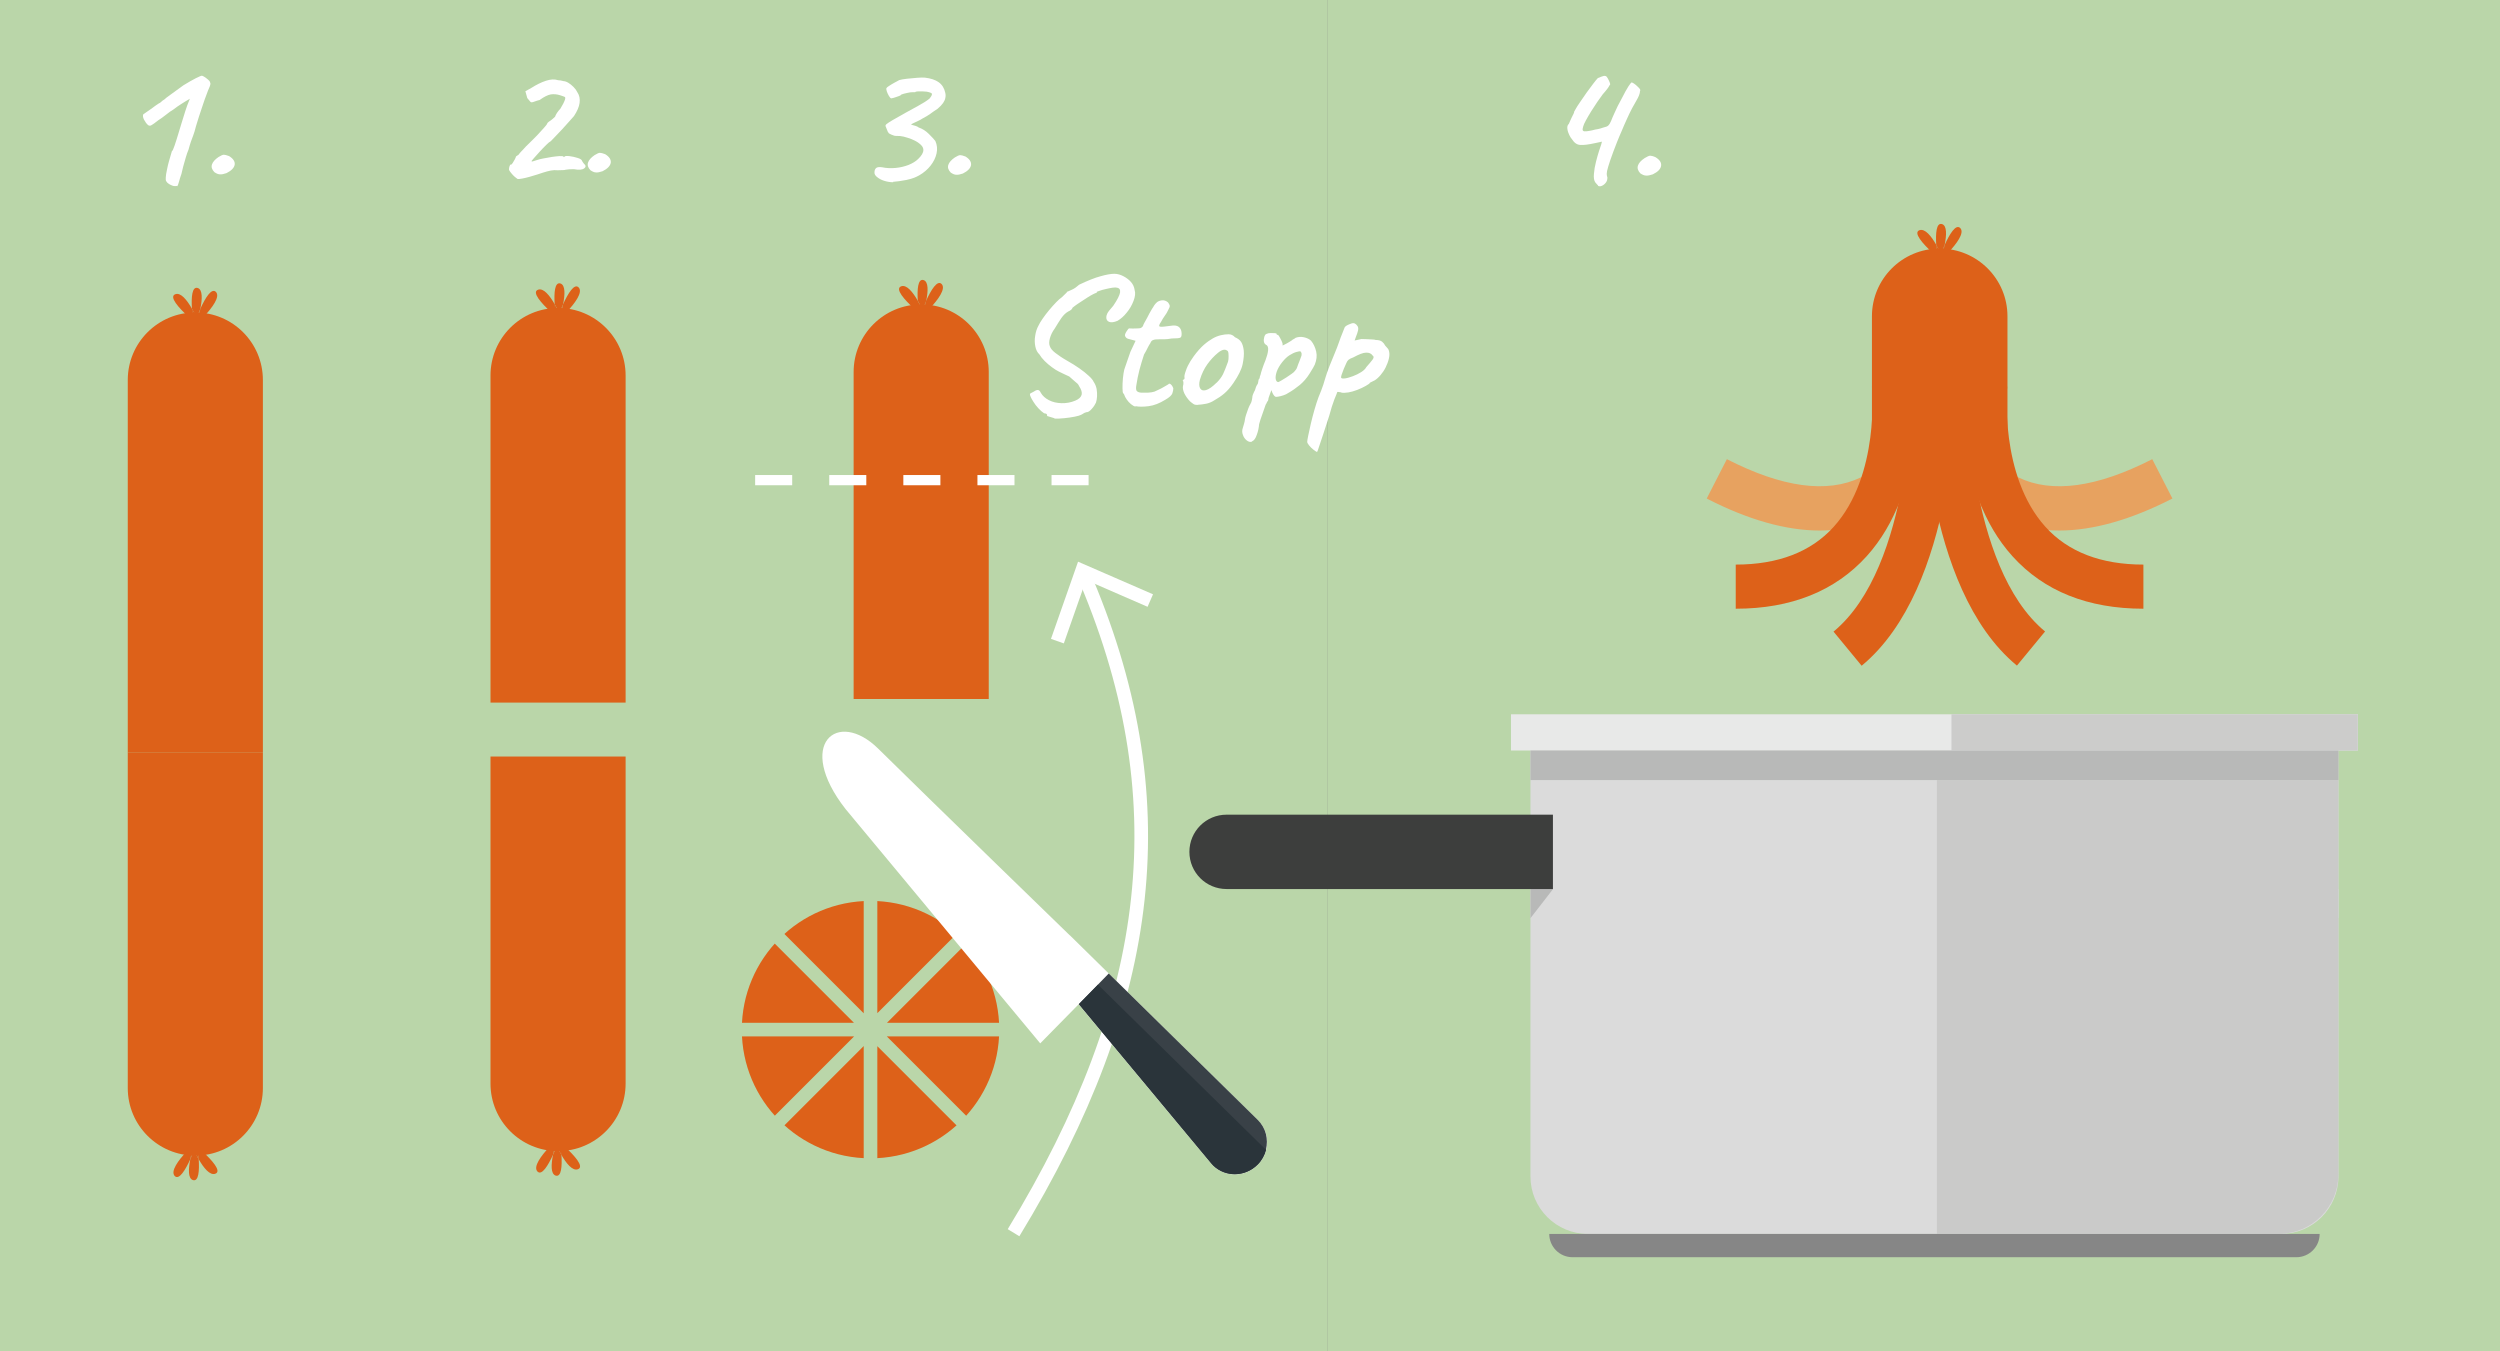 <?xml version="1.0" encoding="UTF-8"?> <svg xmlns="http://www.w3.org/2000/svg" id="Ebene_1" viewBox="0 0 183.54 99.21"><rect x="0" y="0" width="183.54" height="99.21" fill="#808080" stroke="none"/><defs><style> .cls-1 { fill: #cccccb; } .cls-2 { fill: #e8e9e8; } .cls-3 { fill: #fff; } .cls-4 { stroke: #bad6a9; stroke-miterlimit: 10; } .cls-4, .cls-5, .cls-6 { fill: none; } .cls-5 { stroke-dasharray: 2.72 2.72; stroke-width: .75px; } .cls-5, .cls-6 { stroke: #fff; } .cls-7 { fill: #c4c4c1; } .cls-8 { fill: #394147; } .cls-9 { fill: #3d3e3d; } .cls-10 { fill: #2a343a; } .cls-11 { fill: #bad6a9; } .cls-12 { fill: #dbdbdb; } .cls-13 { fill: #b8b9b8; } .cls-14 { fill: #dd6119; } .cls-15 { fill: #d4d5d5; } .cls-16 { fill: #adadab; } .cls-17 { fill: #cacac9; } .cls-18 { fill: #868686; } .cls-19 { fill: #e7a260; } </style></defs><rect class="cls-11" x="0" y="0" width="97.44" height="99.21"></rect><rect class="cls-11" x="97.44" y="0" width="86.1" height="99.21"></rect><path class="cls-14" d="M14.34,22.94h0c-2.74,0-4.96,2.22-4.96,4.96v27.33h9.92v-27.33c0-2.74-2.22-4.96-4.96-4.96"></path><path class="cls-14" d="M14.99,23.22c.58-.62,1.2-1.44.86-1.79-.32-.32-.78.45-1.14,1.23-.03.17-.07.34-.12.51.13,0,.26.02.4.04"></path><path class="cls-14" d="M14.49,23.18c.07-.16.14-.34.22-.51.14-.71.18-1.41-.2-1.53-.42-.12-.47.7-.42,1.52.1.18.19.35.28.52.04,0,.08,0,.12,0"></path><path class="cls-14" d="M14.59,23.18c.04-.16.08-.33.12-.51-.08.17-.15.35-.22.51.04,0,.07,0,.1,0"></path><path class="cls-14" d="M14.09,22.66c-.36-.63-.82-1.21-1.22-1.06-.49.18.26,1.01.96,1.65.1-.02.2-.05.31-.06-.02-.17-.03-.35-.04-.53"></path><path class="cls-14" d="M14.37,23.18c-.08-.17-.18-.35-.28-.52.01.18.03.36.04.53.08,0,.15,0,.23,0"></path><path class="cls-14" d="M14.34,84.84h0c2.74,0,4.96-2.22,4.96-4.96v-24.65h-9.92v24.65c0,2.74,2.22,4.96,4.96,4.96"></path><path class="cls-14" d="M13.69,84.55c-.58.62-1.2,1.44-.86,1.79.32.32.78-.45,1.14-1.23.03-.17.08-.34.12-.51-.13,0-.26-.02-.4-.05"></path><path class="cls-14" d="M14.19,84.6c-.07.16-.14.34-.22.51-.14.71-.18,1.41.2,1.53.42.12.47-.7.42-1.52-.1-.18-.19-.35-.28-.52-.04,0-.08,0-.12,0"></path><path class="cls-14" d="M14.09,84.6c-.04.16-.08.33-.12.51.08-.17.15-.35.22-.51-.04,0-.07,0-.1,0"></path><path class="cls-14" d="M14.59,85.11c.36.63.82,1.21,1.22,1.06.49-.18-.26-1.01-.96-1.65-.1.02-.2.05-.31.06.02.17.03.35.04.53"></path><path class="cls-14" d="M14.32,84.59c.08.17.17.35.27.52-.01-.18-.02-.36-.04-.53-.08,0-.15,0-.23,0"></path><path class="cls-14" d="M40.97,22.61h0c-2.74,0-4.96,2.22-4.96,4.96v24.01h9.92v-24.01c0-2.74-2.22-4.96-4.96-4.96"></path><path class="cls-14" d="M41.62,22.89c.58-.62,1.2-1.44.86-1.79-.32-.32-.78.45-1.14,1.23-.03.17-.07.34-.12.51.13,0,.26.02.4.04"></path><path class="cls-14" d="M41.12,22.85c.07-.16.14-.34.22-.51.14-.71.18-1.41-.2-1.53-.42-.12-.47.7-.42,1.52.1.18.19.35.28.52.04,0,.08,0,.12,0"></path><path class="cls-14" d="M41.22,22.85c.04-.16.08-.33.12-.51-.08.17-.15.35-.22.51.04,0,.07,0,.1,0"></path><path class="cls-14" d="M40.72,22.33c-.36-.63-.82-1.21-1.22-1.06-.49.18.26,1.01.96,1.65.1-.02.2-.05.31-.06-.02-.17-.03-.35-.04-.53"></path><path class="cls-14" d="M40.99,22.85c-.08-.17-.18-.35-.28-.52.01.18.03.36.04.53.08,0,.15,0,.23,0"></path><path class="cls-14" d="M40.97,84.51h0c2.74,0,4.96-2.22,4.96-4.96v-24.01h-9.92v24.01c0,2.74,2.22,4.96,4.96,4.96"></path><path class="cls-14" d="M40.32,84.22c-.58.62-1.2,1.44-.86,1.79.32.32.78-.45,1.14-1.23.03-.17.08-.34.12-.51-.13,0-.26-.02-.4-.05"></path><path class="cls-14" d="M40.82,84.27c-.07.16-.14.34-.22.51-.14.71-.18,1.41.2,1.53.42.12.47-.7.42-1.52-.1-.18-.19-.35-.28-.52-.04,0-.08,0-.12,0"></path><path class="cls-14" d="M40.71,84.27c-.04.16-.08.33-.12.51.08-.17.15-.35.22-.51-.04,0-.07,0-.1,0"></path><path class="cls-14" d="M41.21,84.78c.36.63.82,1.21,1.22,1.06.49-.18-.26-1.01-.96-1.65-.1.02-.2.05-.31.06.02.17.03.35.04.53"></path><path class="cls-14" d="M40.94,84.26c.08.17.17.35.27.52-.01-.18-.02-.36-.04-.53-.08,0-.15,0-.23,0"></path><path class="cls-14" d="M67.63,22.35h0c-2.74,0-4.96,2.22-4.96,4.96v24.01h9.92v-24.01c0-2.74-2.22-4.96-4.96-4.96"></path><path class="cls-14" d="M68.27,22.64c.58-.62,1.2-1.44.86-1.79-.32-.32-.78.45-1.14,1.23-.03.17-.08.34-.12.51.13,0,.26.02.4.04"></path><path class="cls-14" d="M67.78,22.6c.07-.16.14-.33.22-.51.14-.71.18-1.41-.2-1.53-.42-.12-.47.7-.42,1.52.1.18.19.35.28.52.04,0,.08,0,.12,0"></path><path class="cls-14" d="M67.88,22.59c.04-.16.08-.33.12-.51-.08.18-.15.35-.22.51.04,0,.07,0,.1,0"></path><path class="cls-14" d="M67.38,22.08c-.36-.63-.82-1.21-1.22-1.06-.49.18.26,1.01.96,1.65.1-.02.2-.05.31-.06-.02-.17-.03-.35-.04-.53"></path><path class="cls-14" d="M67.65,22.6c-.08-.17-.18-.35-.28-.52.01.18.03.36.04.53.08,0,.15,0,.23,0"></path><path class="cls-19" d="M133.61,38.95c-2.48,0-5.26-.78-8.31-2.35l1.48-2.89c4.06,2.08,7.36,2.53,9.83,1.34,3.32-1.61,4.19-5.81,4.2-5.85l3.18.62c-.05.24-1.16,5.81-5.94,8.14-1.35.66-2.83.99-4.44.99"></path><path class="cls-19" d="M151.18,38.95c-1.61,0-3.09-.33-4.44-.99-4.78-2.33-5.9-7.9-5.94-8.14l3.18-.62s.88,4.24,4.2,5.85c2.46,1.19,5.77.74,9.83-1.34l1.48,2.89c-3.05,1.56-5.83,2.35-8.31,2.35"></path><path class="cls-14" d="M127.43,44.69v-3.24c3.11,0,5.53-.93,7.19-2.77,3.41-3.77,2.82-10.22,2.81-10.29l3.23-.33c.03.32.76,7.93-3.62,12.78-2.31,2.55-5.54,3.85-9.61,3.85"></path><path class="cls-14" d="M136.67,48.87l-2.06-2.5c5.78-4.76,5.77-18,5.77-18.13l3.24-.02c0,.61.02,14.91-6.95,20.66"></path><path class="cls-14" d="M148.08,48.87c-6.97-5.74-6.95-20.05-6.95-20.66l3.25.02c0,.13-.01,13.37,5.76,18.13l-2.06,2.5Z"></path><path class="cls-14" d="M157.36,44.69c-4.07,0-7.3-1.29-9.61-3.85-4.38-4.85-3.65-12.46-3.62-12.78l3.23.33c0,.07-.6,6.52,2.81,10.29,1.66,1.84,4.08,2.77,7.19,2.77v3.24Z"></path><path class="cls-14" d="M142.4,18.25h0c-2.75,0-4.97,2.23-4.97,4.97v9.87h9.95v-9.87c0-2.75-2.23-4.97-4.97-4.97"></path><path class="cls-14" d="M143.05,18.53c.58-.62,1.21-1.44.86-1.79-.32-.32-.78.45-1.14,1.24-.04.17-.08.34-.12.51.13,0,.26.02.4.04"></path><path class="cls-14" d="M142.55,18.49c.07-.16.14-.34.22-.51.14-.71.18-1.42-.2-1.53-.42-.12-.47.7-.42,1.53.1.18.19.35.28.52.04,0,.08,0,.12,0"></path><path class="cls-14" d="M142.65,18.49c.04-.16.08-.33.12-.51-.08.18-.15.35-.22.51.04,0,.07,0,.1,0"></path><path class="cls-14" d="M142.15,17.97c-.36-.63-.82-1.21-1.23-1.07-.49.18.26,1.01.96,1.66.1-.02.2-.05.31-.06-.02-.17-.03-.35-.04-.53"></path><path class="cls-14" d="M142.42,18.49c-.08-.17-.18-.35-.28-.52.01.18.03.36.04.53.08,0,.16,0,.23,0"></path><path class="cls-14" d="M73.36,75.59c0,5.22-4.23,9.45-9.45,9.45s-9.45-4.23-9.45-9.45,4.23-9.45,9.45-9.45,9.45,4.23,9.45,9.45"></path><path class="cls-4" d="M52.79,64.48l22.23,22.23M75.02,64.48l-22.23,22.23M48.19,75.59h31.43M63.91,59.87v31.43"></path><line class="cls-5" x1="79.92" y1="35.25" x2="55.4" y2="35.25"></line><path class="cls-3" d="M12.99,13.65s-.09.02-.18.01c-.09,0-.18-.04-.27-.08-.09-.04-.17-.09-.24-.15-.04-.04-.07-.08-.1-.13-.03-.05-.04-.14-.03-.27,0-.13.04-.34.1-.63.04-.19.08-.38.14-.58.06-.2.13-.44.21-.72.05-.02.11-.16.2-.42.09-.26.19-.58.3-.95.04-.13.1-.35.2-.66.09-.31.19-.61.28-.9.08-.27.2-.58.34-.92-.24.14-.46.27-.64.39-.19.12-.38.25-.57.4-.16.09-.34.22-.55.39-.21.16-.39.3-.56.4-.25.2-.42.32-.5.36-.08.05-.16.05-.24,0-.12-.1-.22-.24-.31-.41-.08-.17-.1-.31-.04-.4.02,0,.08-.05.18-.12.1-.07.22-.15.36-.25.14-.1.26-.19.37-.27.11-.08.19-.13.24-.16.03,0,.08-.03.15-.1.07-.07.15-.13.24-.18.05-.06.21-.18.49-.38.28-.2.58-.42.91-.66.35-.21.65-.39.91-.52.26-.13.41-.19.45-.18.03,0,.09.03.17.08.09.06.18.12.27.2.09.07.14.14.15.2.06.07.03.21-.08.45-.04.08-.1.24-.18.46-.08.22-.18.47-.27.76-.1.28-.19.56-.28.84-.09.28-.16.51-.22.71-.07.29-.14.51-.2.67-.06.16-.12.31-.17.46-.05.14-.11.34-.18.6-.07.15-.13.34-.2.57-.07.23-.13.45-.19.67-.06.22-.1.4-.13.54-.07.21-.14.4-.18.58-.05.18-.09.29-.14.33ZM16.63,12.71c-.2.07-.36.1-.48.09-.13,0-.26-.06-.41-.16-.18-.19-.24-.37-.18-.56.06-.19.22-.37.48-.55.18-.11.31-.17.39-.17.08,0,.21.03.39.1.31.19.44.4.41.63-.04.23-.24.44-.6.62Z"></path><path class="cls-3" d="M37.97,13.12s-.1-.07-.18-.14c-.08-.07-.17-.16-.24-.25-.08-.09-.13-.17-.16-.22-.03-.05-.03-.13,0-.25.03-.12.07-.18.11-.18.03.02.07-.01.13-.1s.11-.18.16-.27c.05-.1.08-.16.08-.18,0-.04.04-.07.08-.09.04-.02.08-.05.12-.08.05-.07.11-.15.19-.23.08-.08.14-.15.19-.2.07-.09.21-.23.41-.42.2-.19.39-.38.57-.57.2-.21.37-.4.52-.57.15-.16.23-.28.24-.34.07-.07.12-.11.17-.14.05-.03.11-.07.19-.14.08-.07.15-.13.2-.18.02-.07.07-.17.14-.28.07-.11.16-.21.25-.31.07-.11.14-.24.21-.37.07-.14.11-.24.13-.3.03-.1.02-.17-.01-.19-.04-.02-.16-.07-.36-.13-.22-.07-.45-.09-.67-.06-.22.04-.49.17-.82.41-.13.03-.25.07-.36.11-.11.05-.2.07-.27.06-.04-.02-.08-.06-.13-.13-.05-.07-.1-.13-.15-.18l-.14-.5.43-.24c.38-.24.74-.42,1.08-.53.34-.11.63-.13.9-.04.1,0,.24.02.41.07.07,0,.18.03.32.11.14.08.27.19.4.32.13.13.22.26.28.39.15.22.2.48.16.78-.04.29-.18.61-.41.96-.05.06-.15.17-.31.35-.16.18-.34.38-.54.6-.2.22-.38.41-.55.58-.16.17-.27.28-.31.32-.07.03-.18.12-.33.27s-.32.32-.49.51c-.17.19-.32.35-.43.48-.12.14-.17.2-.15.2,0,.04.03.04.11.01l.25-.08c.14-.05.31-.09.52-.13.21-.04.41-.08.62-.11.21-.03.39-.05.55-.06.16,0,.25,0,.28.03.02.05.04.06.07.03.02-.07.14-.08.36-.06.22.03.42.07.6.13.1.03.18.06.24.1.06.04.09.07.09.11.05.08.1.16.15.22.15.12.16.24.02.34-.14.11-.39.13-.76.06-.24,0-.44.01-.6.04-.04.02-.12.03-.24.03s-.24,0-.35.01c-.17-.02-.34-.01-.5.02-.17.03-.37.09-.6.16-.08.03-.21.07-.39.13-.18.06-.37.11-.57.17-.21.06-.39.1-.55.13-.16.03-.27.04-.32.03ZM44.24,12.57c-.2.07-.36.1-.48.09-.13,0-.26-.06-.41-.16-.18-.19-.24-.37-.18-.56.06-.19.22-.37.48-.55.18-.11.31-.17.39-.17.08,0,.21.03.39.1.31.19.44.4.41.63-.04.23-.24.44-.6.62Z"></path><path class="cls-3" d="M65.58,13.38c-.23,0-.46-.04-.68-.11-.22-.07-.39-.17-.52-.28-.13-.11-.19-.22-.18-.34,0-.15.05-.25.13-.32.08-.06.22-.08.43-.05.32.07.65.08.99.05.34-.03.66-.11.95-.22.29-.12.53-.26.71-.44.25-.24.38-.46.38-.66s-.14-.38-.41-.56c-.12-.08-.28-.16-.47-.24-.19-.07-.38-.13-.57-.18-.19-.04-.35-.06-.48-.05-.08,0-.18,0-.27-.04-.1-.03-.21-.08-.33-.15-.06-.07-.11-.16-.15-.29-.05-.13-.08-.21-.1-.25,0-.05.02-.1.09-.15.07-.06.21-.15.43-.28.22-.13.54-.31.97-.55.39-.21.7-.38.91-.5.21-.12.38-.22.51-.3.13-.08.23-.16.32-.23.13-.16.19-.27.18-.34,0-.07-.14-.12-.38-.17-.23-.02-.43-.03-.6-.02-.16,0-.25.03-.25.06h-.06s-.15-.01-.31.01c-.16.03-.31.06-.46.1-.14.04-.22.07-.23.1,0,.02-.07.05-.18.09-.11.04-.22.08-.33.11-.11.03-.18.04-.2.04-.05-.02-.1-.08-.16-.18-.06-.1-.11-.21-.15-.32-.04-.12-.05-.2-.03-.25.02-.04.08-.09.19-.16.11-.07.23-.15.38-.23.14-.08.27-.15.37-.2.13-.04.32-.07.57-.1s.5-.05.76-.07c.25-.02.43-.02.55-.01.43.05.77.16,1.02.34.25.18.41.44.48.78.03.13.03.26,0,.38-.02.12-.08.24-.16.36-.08.12-.22.27-.41.43-.23.15-.42.28-.55.38-.14.1-.32.21-.57.34-.07.05-.16.1-.29.16-.13.06-.25.12-.36.17-.11.05-.17.09-.17.11.14.04.26.07.35.1.09.03.16.07.21.11.27.09.52.25.74.47.22.22.38.39.48.52.13.29.16.59.09.91-.07.32-.22.62-.44.9s-.5.52-.83.71c-.26.15-.57.26-.94.34-.36.07-.7.12-.99.14ZM70.69,12.74c-.2.07-.36.1-.48.09-.13,0-.26-.06-.41-.16-.18-.19-.24-.37-.18-.56.06-.19.22-.37.48-.55.18-.11.31-.17.39-.17.08,0,.21.03.39.1.31.19.44.4.41.63-.04.23-.24.44-.6.62Z"></path><path class="cls-3" d="M117.33,13.62s-.12-.11-.21-.23c-.09-.13-.13-.34-.1-.63.02-.27.07-.57.15-.88.08-.32.16-.59.23-.81.06-.17.11-.32.15-.45s.06-.2.06-.22c-.21.04-.38.08-.52.11-.46.1-.82.15-1.07.13-.25-.01-.45-.16-.62-.43-.06-.06-.12-.16-.19-.3-.07-.14-.12-.29-.14-.45-.02-.16.01-.28.11-.37.08-.2.16-.35.21-.47.06-.11.1-.2.13-.26.03-.06.05-.11.05-.15,0-.02.01-.05.04-.08.02-.04.04-.08.06-.11.07-.12.17-.3.33-.52.15-.23.32-.46.49-.71.18-.25.34-.47.49-.66.15-.2.26-.33.33-.4.07-.03.16-.07.28-.11.12-.05.21-.06.27-.04.06,0,.11.06.17.16.06.1.1.2.14.29.04.09.05.16.04.18-.03.03-.05.06-.07.1-.03.06-.08.14-.16.24-.08.1-.18.23-.31.37-.11.15-.25.34-.4.56-.15.22-.3.45-.45.69-.15.24-.27.45-.38.65-.11.2-.18.35-.21.47-.04.13-.05.22-.03.27.02.05.07.08.14.08.09,0,.21,0,.33-.03.13-.02.28-.05.45-.1.13-.02.25-.04.35-.07s.18-.06.25-.08c.08-.02.14-.04.21-.06.06-.02.11-.05.15-.09.08-.08.14-.19.2-.33.06-.15.13-.33.23-.54.08-.18.16-.36.25-.54.09-.18.18-.35.26-.49.24-.47.42-.8.54-.98.13-.18.2-.28.22-.28.04,0,.1.03.19.09.09.06.17.13.25.21.08.07.13.13.17.18.04.06.04.11.01.17,0,.11-.04.22-.08.33-.04.1-.11.23-.19.37-.08.14-.19.33-.31.55-.13.25-.26.52-.39.81-.13.28-.25.57-.37.85-.12.28-.24.55-.34.81-.1.26-.19.49-.27.7-.18.49-.31.86-.38,1.11-.08.25-.11.43-.11.53,0,.1.02.19.05.27,0,.14-.03.27-.11.37-.08.11-.18.19-.29.24-.11.05-.21.05-.3,0ZM121.34,12.8c-.2.07-.36.1-.49.09-.13,0-.27-.06-.42-.16-.18-.19-.24-.38-.18-.57.06-.19.22-.37.49-.55.18-.11.31-.17.4-.18.08,0,.22.03.4.11.31.19.45.4.41.64-.04.24-.24.44-.61.62Z"></path><path class="cls-3" d="M77.43,30.71c-.17-.05-.35-.1-.56-.17.02-.05.01-.09-.02-.13-.03-.04-.1-.06-.2-.07-.14-.09-.28-.22-.42-.37-.14-.15-.26-.31-.36-.47-.1-.16-.17-.28-.2-.36-.07-.14-.07-.23-.02-.26.05-.03.13-.07.23-.12.1-.07.2-.12.29-.13.09-.01.18.06.25.22.12.21.32.39.59.53.27.14.58.21.92.22.35.01.69-.05,1.02-.19.26-.11.41-.25.46-.43.04-.17-.02-.38-.18-.62-.03-.07-.07-.14-.11-.18-.05-.05-.12-.11-.21-.18-.09-.07-.23-.2-.41-.36-.14-.07-.27-.13-.39-.18-.12-.06-.24-.12-.37-.18-.15-.07-.32-.18-.51-.32-.19-.14-.37-.29-.54-.46s-.29-.33-.38-.48c-.15-.14-.25-.33-.3-.58-.05-.25-.06-.51-.01-.79.04-.28.12-.53.25-.76.06-.13.16-.3.3-.5.14-.21.31-.42.48-.63.18-.21.35-.41.52-.58.17-.17.3-.29.41-.36.07-.07.2-.19.36-.35,0-.05.04-.07.08-.07.05-.03.15-.07.31-.14.16-.07.33-.19.52-.36.63-.3,1.15-.51,1.57-.62.42-.12.76-.18,1.01-.18.23,0,.46.07.67.18.21.11.4.25.55.42.15.17.24.37.27.59.07.22.04.49-.08.8-.12.31-.28.6-.5.86-.21.27-.44.46-.67.6-.26.11-.47.14-.62.08-.15-.06-.22-.18-.21-.36,0-.07.03-.16.08-.27.05-.1.19-.28.43-.55.3-.44.46-.76.5-.97.03-.21-.04-.33-.23-.36-.06-.02-.16-.02-.32,0-.15.02-.32.06-.5.1-.18.04-.33.08-.46.13-.13.04-.2.07-.2.09,0,.06-.02.08-.06.07-.02,0-.09.03-.21.09-.12.06-.26.14-.43.25-.16.11-.33.21-.49.32-.16.1-.3.2-.41.28-.11.08-.17.13-.18.14-.02.1-.13.2-.32.28-.19.11-.35.27-.5.48-.14.21-.31.47-.5.79-.16.21-.27.45-.34.69-.07.25-.07.45,0,.6.05.15.18.31.4.48.22.17.51.37.88.58.32.18.61.36.88.55.27.19.5.37.69.55.19.17.31.32.36.44.11.16.18.33.22.53.03.19.04.38.03.55-.01.18-.04.33-.08.45-.07.15-.17.31-.32.47-.14.16-.27.24-.38.23-.1.03-.18.06-.23.1-.05.04-.11.07-.18.1-.07.04-.21.08-.45.13-.23.05-.49.08-.76.11-.28.03-.52.04-.74.03ZM83.36,29.85c-.1-.02-.21-.08-.33-.18-.12-.1-.22-.21-.31-.34-.09-.13-.15-.24-.18-.34,0-.02-.02-.06-.07-.11-.04-.03-.06-.15-.06-.37,0-.22,0-.46.03-.74.03-.27.06-.49.1-.64.05-.15.12-.35.21-.61.09-.26.17-.49.24-.69l.38-.81-.56-.15c-.07-.02-.12-.06-.16-.11-.04-.06-.06-.1-.06-.14,0-.07.04-.18.13-.31.08-.13.14-.2.18-.2.05,0,.13.01.26.01s.25,0,.37-.01c.12,0,.2-.02.22-.03.04-.02.07-.04.11-.08.04-.03.07-.08.08-.15.05-.1.09-.19.13-.25.04-.07.09-.15.15-.27.07-.12.12-.22.16-.31.04-.08.11-.2.2-.35.05-.07.1-.14.15-.24.06-.09.13-.17.21-.24.08-.07.21-.12.36-.14.16-.02.31.03.45.15.07.09.12.18.13.25,0,.07-.03.17-.11.3-.07.16-.16.31-.26.44-.1.14-.19.28-.27.44-.15.21-.18.32-.08.35.09.03.35,0,.78-.06.27-.05.47-.02.59.07.12.09.19.22.21.38.03.22,0,.36-.07.41-.07.05-.29.07-.64.07-.22.04-.42.06-.57.06-.16,0-.28,0-.35,0-.12,0-.2.01-.24.01s-.09,0-.17.03c-.07.02-.13.05-.16.09-.03.04-.07.1-.1.18-.04.04-.09.14-.17.29-.07.16-.17.33-.28.52-.13.39-.24.77-.34,1.14-.09.37-.17.73-.22,1.09-.04.2-.03.34.01.42.05.08.17.14.36.15.1,0,.26,0,.46,0,.21-.01.37-.04.5-.08.1-.05.21-.1.32-.15.11-.05.21-.1.31-.16.08-.05.21-.12.38-.22.05-.07.11-.07.19,0,.08.07.14.17.18.28,0,.11-.02.24-.07.38-.05.14-.22.3-.52.47-.42.26-.83.42-1.22.47-.4.05-.72.05-.96,0ZM87.91,29.73c-.12,0-.22-.02-.29-.07-.07-.05-.16-.11-.26-.2-.18-.19-.31-.38-.41-.58-.09-.2-.13-.38-.1-.54.03-.07.04-.18.03-.32-.05-.05-.06-.08-.04-.09.02-.01.04-.04.06-.08.06,0,.07-.05.06-.15-.02-.07.01-.24.1-.48.08-.25.2-.48.34-.71.06-.09.14-.22.25-.37.11-.15.24-.31.37-.46.14-.15.26-.28.37-.37.23-.2.45-.35.64-.46.19-.11.39-.19.6-.24.21-.05.39-.07.57-.07s.33.07.47.22c.21.09.37.21.46.36.09.15.15.35.18.6.03.28,0,.62-.08,1.01-.08.39-.31.85-.68,1.39-.23.34-.46.59-.67.77-.21.18-.46.35-.73.5-.2.13-.4.21-.6.25-.21.04-.42.07-.63.08ZM89.31,28.11c.21-.21.37-.42.48-.64.1-.22.21-.48.32-.79.04-.07.06-.17.08-.31.01-.14.01-.28,0-.41-.01-.13-.05-.21-.1-.22-.09-.07-.19-.08-.3-.05-.11.03-.24.1-.38.22-.28.23-.54.51-.77.83-.23.32-.42.71-.55,1.15-.07.27-.06.48.02.62.08.14.22.19.43.13.21-.06.47-.24.78-.55ZM91.92,32.42c-.12.05-.25.02-.38-.08-.13-.1-.23-.23-.29-.41-.07-.17-.07-.35,0-.54.02-.06.05-.15.08-.27.04-.13.06-.24.07-.33,0-.07.04-.18.08-.33.05-.15.1-.31.16-.46.06-.15.11-.26.15-.32.06-.09.1-.2.12-.32.02-.12.04-.21.04-.28.02-.07.04-.14.08-.22.03-.08.07-.15.1-.2.02-.07.05-.16.08-.25.04-.09.08-.17.13-.23.02-.07.04-.14.05-.24.01-.09.04-.14.08-.15,0-.04.02-.07.02-.11,0-.04.02-.09.05-.15.02-.1.06-.25.13-.45.07-.2.14-.41.24-.64.1-.27.17-.51.19-.73.02-.21-.03-.35-.17-.41-.07-.04-.12-.11-.14-.22-.02-.11,0-.23.03-.35.04-.12.09-.2.17-.22.08-.04.18-.06.3-.06.12,0,.22,0,.31.01.09.01.13.03.12.05,0,.05.02.07.07.08.02-.03.06,0,.12.1.06.1.12.21.18.34.06.13.08.21.08.26-.02.04-.03.06-.03.06s.02,0,.06,0c.21-.1.37-.19.48-.26.12-.07.19-.12.23-.16.1-.05.17-.09.21-.13.19-.07.39-.09.61-.04.22.05.39.13.52.25.19.23.31.5.38.8.07.3.03.62-.1.95-.02.05-.06.12-.12.23-.06.11-.15.25-.26.43-.21.34-.46.62-.72.84-.27.22-.55.42-.85.59-.09.07-.21.12-.35.17-.14.05-.27.08-.39.1-.12.02-.19.02-.22,0-.1-.07-.2-.23-.28-.48-.05.12-.09.24-.13.36-.04.12-.07.19-.08.23,0,.07-.02.12-.03.16,0,.04-.03.08-.07.1-.02.07-.06.15-.11.22-.09.27-.17.49-.23.66-.06.17-.11.32-.15.43-.04.11-.07.22-.1.34-.02.25-.07.51-.17.78-.09.27-.21.43-.35.48ZM93.86,28.05s.11-.06.22-.12c.11-.06.23-.14.36-.22.14-.09.26-.18.38-.26.12-.08.2-.15.24-.21.07-.08.13-.16.15-.22.03-.07.06-.16.1-.28.03-.07.06-.16.1-.25.04-.09.07-.18.1-.27.04-.07.05-.15.05-.23,0-.08-.04-.15-.09-.2-.04,0-.13,0-.29.05-.15.04-.32.12-.51.24-.19.12-.36.29-.53.5-.2.25-.33.49-.41.71-.07.22-.1.41-.07.55s.09.21.2.21ZM96.68,33.18c-.07-.03-.16-.09-.27-.18-.12-.09-.22-.2-.31-.31-.09-.11-.13-.2-.13-.25s.02-.2.07-.44c.05-.24.11-.53.19-.87.08-.34.17-.69.27-1.04.1-.35.2-.66.3-.93.02-.05.08-.2.19-.47.11-.27.21-.59.32-.97.07-.24.17-.52.29-.83.12-.31.25-.62.38-.93.13-.31.24-.59.32-.83.08-.24.17-.47.26-.69.09-.21.14-.34.15-.38.02-.06.07-.1.14-.15.07-.04.15-.08.23-.11.08-.03.13-.05.16-.06.17-.05.31.02.43.21.05.08.06.19.03.32-.03.13-.08.28-.15.45l-.1.28.5-.11c.08,0,.2,0,.34.01.14,0,.28.02.42.02.14,0,.23.02.29.04.22,0,.38.05.47.13.09.07.17.17.23.29.05.05.1.11.17.19.07.08.1.16.11.23.04.16.03.34-.02.55-.05.21-.13.41-.23.62-.1.21-.23.39-.37.56-.14.17-.29.3-.43.39-.09.04-.21.1-.36.18,0,.05-.11.12-.3.23-.19.11-.41.21-.64.3-.24.09-.45.15-.64.18-.07,0-.16.02-.28.03-.12,0-.21,0-.28-.04-.1-.02-.17-.03-.21-.03s-.06.02-.06.06c0,.02-.07.18-.2.5-.12.31-.25.72-.38,1.21-.18.54-.32.98-.43,1.32-.11.34-.2.6-.26.78-.06.18-.11.31-.13.39-.03.08-.05.13-.07.15ZM98.46,27.73c.03.06.12.07.29.05.16-.02.35-.08.57-.16.22-.08.42-.18.61-.3.19-.12.31-.24.38-.37.21-.23.36-.42.46-.55.1-.14.1-.24,0-.3-.1-.15-.26-.22-.48-.21-.22,0-.53.13-.94.35-.16.06-.27.11-.34.17-.07.06-.12.13-.16.23-.04.1-.1.24-.19.43-.08.21-.14.36-.17.46-.03.1-.04.17-.03.21Z"></path><path class="cls-6" d="M74.41,90.5c10.42-17.09,12.24-32.06,5.03-48.59"></path><polyline class="cls-6" points="77.63 47.07 79.44 41.91 84.45 44.09"></polyline><path class="cls-3" d="M78.54,68.66l13.81,13.58c.9.88.9,2.35-.01,3.27-.97.99-2.57.94-3.43-.11l-9.72-11.67c-.82.84-2.82,2.87-2.82,2.87l-14.29-17.2c-3.74-4.78-.59-7.38,2.39-4.44,3.74,3.69,14.07,13.71,14.07,13.71"></path><path class="cls-8" d="M88.91,85.39l-9.71-11.67,1.4-1.43.8-.82,10.94,10.75c.6.59.79,1.42.6,2.19-.1.39-.3.77-.61,1.08-.97.99-2.57.94-3.43-.11"></path><path class="cls-10" d="M79.21,73.72l1.4-1.43,12.34,12.13c-.1.39-.3.77-.61,1.08-.92.93-2.38.94-3.27.07-.06-.06-.11-.12-.16-.18l-9.7-11.67Z"></path><path class="cls-12" d="M167.45,90.59h-50.87c-2.33,0-4.22-1.89-4.22-4.22v-32.59h59.32v32.59c0,2.33-1.89,4.22-4.22,4.22"></path><path class="cls-17" d="M171.67,57.27h-29.47v33.31h25.12c2.4,0,4.35-1.95,4.35-4.35v-28.96Z"></path><rect class="cls-2" x="110.93" y="52.44" width="62.18" height="2.66"></rect><path class="cls-18" d="M168.58,92.3h-53.13c-.95,0-1.71-.77-1.71-1.71h56.56c0,.95-.77,1.71-1.71,1.71"></path><polygon class="cls-1" points="173.1 52.44 143.27 52.44 143.27 55.09 171.67 55.09 171.67 55.1 173.1 55.1 173.1 52.44"></polygon><rect class="cls-13" x="112.36" y="55.1" width="59.32" height="2.17"></rect><polygon class="cls-7" points="112.36 55.09 112.36 55.1 171.67 55.1 143.27 55.1 143.27 55.09 112.36 55.09"></polygon><rect class="cls-16" x="143.27" y="55.09" width="28.4" height="0"></rect><polygon class="cls-13" points="114.02 65.27 112.36 65.27 112.36 67.41 114.02 65.27"></polygon><polygon class="cls-15" points="171.67 65.27 171.67 67.37 171.7 67.41 171.7 65.27 171.67 65.27"></polygon><path class="cls-9" d="M100.61,65.27h13.4v-5.46h-23.96c-1.51,0-2.73,1.22-2.73,2.73s1.22,2.73,2.73,2.73"></path></svg> 
